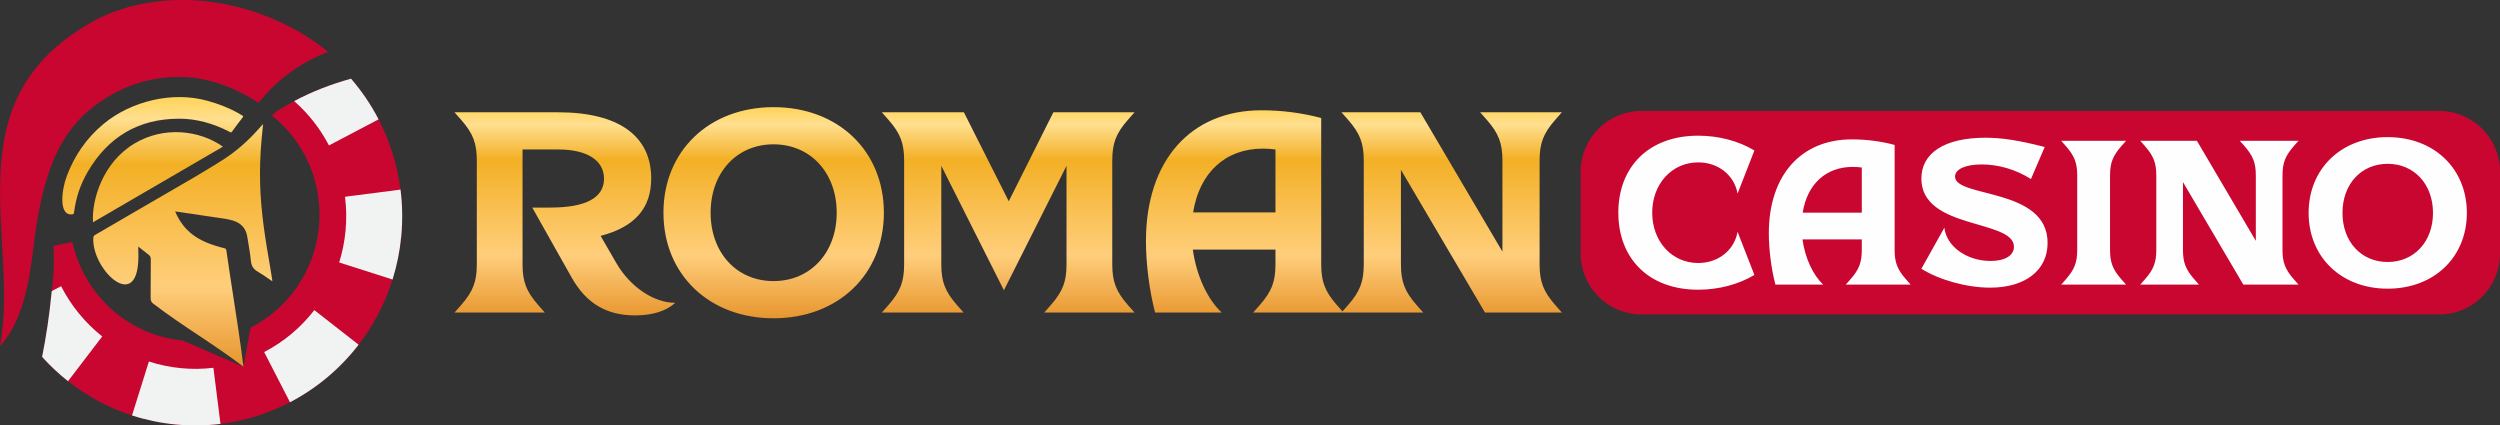 <?xml version="1.0" encoding="UTF-8"?> <svg xmlns="http://www.w3.org/2000/svg" fill="none" viewBox="0 0.47 182 30.97"><rect x="0" y="0.47" width="182" height="30.97" fill="#333333" stroke="none"/><path d="M29.21 17.664C29.107 18.756 28.89 19.811 28.576 20.819C28.031 22.565 27.185 24.166 26.106 25.565C24.762 27.308 23.053 28.739 21.11 29.753C19.553 30.567 17.845 31.108 16.05 31.328C14.987 31.461 13.896 31.478 12.786 31.371C11.684 31.265 10.622 31.041 9.61 30.714C7.896 30.16 6.325 29.307 4.952 28.22C4.273 27.684 3.643 27.092 3.066 26.45C3.349 25.04 3.603 23.393 3.749 21.827C3.902 20.692 3.969 19.536 3.89 18.373C4.202 18.296 4.747 18.194 5.271 18.095C6.103 21.883 9.268 24.869 13.295 25.258L17.723 27.17L18.244 24.321C20.946 22.946 22.911 20.24 23.22 16.973C23.524 13.746 22.14 10.749 19.798 8.877C19.916 8.769 20.034 8.663 20.151 8.559C21.84 7.499 23.615 6.732 25.554 6.199C26.333 7.101 27.007 8.094 27.56 9.159C28.377 10.729 28.927 12.458 29.156 14.273C29.296 15.377 29.319 16.511 29.21 17.664Z" fill="#C80630"></path><path d="M16.052 31.329C14.989 31.461 13.897 31.478 12.787 31.372C11.685 31.265 10.623 31.042 9.611 30.714L10.838 26.787C11.582 27.029 12.363 27.194 13.174 27.272C13.977 27.35 14.767 27.338 15.536 27.245L16.051 31.329H16.052Z" fill="#F1F2F2"></path><path d="M29.211 17.665C29.108 18.756 28.892 19.811 28.577 20.819L24.691 19.578C24.922 18.842 25.08 18.071 25.155 17.274C25.235 16.43 25.218 15.601 25.116 14.794L29.157 14.273C29.297 15.377 29.32 16.511 29.211 17.665Z" fill="#F1F2F2"></path><path d="M26.107 25.564C24.763 27.308 23.054 28.739 21.111 29.753L19.23 26.1C20.652 25.362 21.901 24.317 22.883 23.046L26.107 25.564V25.564Z" fill="#F1F2F2"></path><path d="M27.561 9.159L23.947 11.058C23.31 9.831 22.449 8.736 21.416 7.829C22.725 7.135 24.093 6.601 25.555 6.199C26.334 7.101 27.009 8.094 27.561 9.159V9.159Z" fill="#F1F2F2"></path><path d="M7.442 24.963L4.952 28.22C4.273 27.685 3.643 27.092 3.066 26.45C3.349 25.04 3.603 23.392 3.749 21.825L3.77 21.661L4.448 21.305C5.175 22.726 6.199 23.978 7.442 24.963H7.442Z" fill="#F1F2F2"></path><path d="M4.86 13.293C5.414 11.814 6.285 10.534 7.527 9.501C9.545 7.823 12.58 7.086 15.143 7.819C15.928 8.039 16.688 8.33 17.403 8.738C17.44 8.759 17.476 8.781 17.512 8.803C17.557 8.83 17.602 8.858 17.648 8.883C17.722 8.924 17.713 8.958 17.665 9.021C17.405 9.357 17.146 9.694 16.901 10.041C16.833 10.138 16.783 10.108 16.724 10.074C16.713 10.067 16.701 10.06 16.689 10.054C15.528 9.459 14.305 9.106 13.014 9.111C10.066 9.124 7.869 10.444 6.391 12.97C5.862 13.874 5.524 14.855 5.395 15.909C5.378 16.049 5.329 16.079 5.198 16.078C4.273 16.125 4.477 14.315 4.86 13.293Z" fill="url(#paint0_linear_16101_15190)"></path><path d="M16.229 11.148C13.067 12.988 9.921 14.818 6.771 16.65C6.666 15.013 7.484 12.284 9.807 10.907C11.95 9.638 14.533 9.948 16.229 11.148Z" fill="url(#paint1_linear_16101_15190)"></path><path d="M19.501 20.726C19.604 20.797 19.707 20.869 19.811 20.938C19.814 20.931 19.817 20.924 19.819 20.919C19.823 20.91 19.826 20.903 19.825 20.897C19.813 20.82 19.801 20.742 19.79 20.665C19.754 20.432 19.718 20.199 19.677 19.967C19.324 17.95 18.995 15.93 18.938 13.876C18.907 12.786 18.946 11.698 19.044 10.612C19.066 10.361 19.091 10.111 19.117 9.86C19.128 9.749 19.14 9.638 19.151 9.527C19.146 9.527 19.142 9.527 19.138 9.527C19.133 9.526 19.129 9.526 19.127 9.527C19.11 9.546 19.093 9.565 19.075 9.584C18.972 9.697 18.869 9.809 18.767 9.923C18.011 10.769 17.164 11.512 16.209 12.118C14.852 12.977 13.462 13.778 12.071 14.579C11.392 14.97 10.713 15.361 10.038 15.759C9.002 16.369 7.961 16.972 6.921 17.574C6.832 17.626 6.797 17.685 6.794 17.785C6.652 20.149 10.279 23.559 10.068 18.72C10.068 18.665 10.068 18.609 10.068 18.543C10.068 18.506 10.068 18.466 10.068 18.42C10.15 18.486 10.229 18.549 10.306 18.611C10.486 18.757 10.654 18.892 10.826 19.019C10.942 19.106 10.977 19.206 10.977 19.347C10.974 19.759 10.973 20.17 10.973 20.582C10.972 21.114 10.971 21.646 10.966 22.177C10.965 22.351 11.012 22.465 11.151 22.572C12.264 23.424 13.358 24.153 14.453 24.882C15.537 25.604 16.621 26.327 17.724 27.169C17.499 25.376 17.248 23.755 16.991 22.098C16.823 21.007 16.651 19.901 16.483 18.72C16.469 18.62 16.431 18.558 16.326 18.535C16.174 18.503 16.024 18.46 15.875 18.416C15.039 18.174 14.253 17.834 13.624 17.201C13.246 16.821 12.97 16.373 12.755 15.879C12.764 15.877 12.771 15.874 12.777 15.872C12.787 15.869 12.794 15.867 12.801 15.868C13.053 15.905 13.306 15.942 13.558 15.978C14.212 16.073 14.866 16.168 15.519 16.27C15.642 16.289 15.766 16.306 15.889 16.323C16.25 16.372 16.611 16.421 16.96 16.528C17.541 16.707 17.91 17.087 18.004 17.712C18.033 17.907 18.066 18.101 18.099 18.294C18.165 18.682 18.23 19.069 18.266 19.459C18.302 19.84 18.458 20.076 18.782 20.258C19.03 20.398 19.265 20.562 19.501 20.726Z" fill="url(#paint2_linear_16101_15190)"></path><path d="M0 25.654C1.491 17.638 -3.762 7.576 7.18 1.809C9.864 0.51 12.926 0.199 15.888 0.685C18.672 1.142 21.368 2.301 23.584 4.005C23.664 4.067 23.741 4.133 23.819 4.197C23.834 4.21 23.844 4.227 23.867 4.256C23.314 4.473 22.779 4.714 22.267 5.004C20.959 5.743 19.836 6.704 18.89 7.875C18.797 7.99 18.751 7.92 18.685 7.875C17.305 6.951 15.525 6.266 13.872 6.107C11.991 5.961 10.204 6.291 8.529 7.146C5.358 8.764 3.946 11.187 3.124 14.516C2.788 15.877 2.576 17.297 2.501 17.94C2.188 20.622 1.769 23.65 0.08 25.578C0.063 25.596 0.043 25.613 0 25.654V25.654Z" fill="#C80630"></path><path d="M33.088 23.224H39.665L39.186 22.683C38.312 21.683 38.041 20.975 38.041 19.704V11.352H40.643C42.745 11.352 43.973 12.144 43.973 13.477C43.973 14.872 42.641 15.581 40.06 15.581H38.749L41.621 20.683C42.704 22.599 44.202 23.432 46.242 23.432C47.574 23.432 48.552 23.078 49.156 22.516C47.595 22.516 45.867 21.35 44.868 19.621L43.724 17.642C46.2 16.997 47.408 15.643 47.408 13.456C47.408 10.352 45.014 8.645 40.643 8.645H33.088L33.567 9.186C34.441 10.186 34.712 10.894 34.712 12.165V19.704C34.712 20.975 34.441 21.683 33.567 22.683L33.088 23.224V23.224ZM56.312 8.27C51.629 8.27 48.299 11.456 48.299 15.955C48.299 20.454 51.629 23.641 56.312 23.641C61.016 23.641 64.346 20.454 64.346 15.955C64.346 11.456 61.016 8.27 56.312 8.27ZM56.312 20.933C53.627 20.933 51.733 18.871 51.733 15.955C51.733 13.04 53.627 10.977 56.312 10.977C58.997 10.977 60.912 13.039 60.912 15.955C60.912 18.871 58.997 20.933 56.312 20.933ZM64.197 23.224H70.15L69.671 22.683C68.797 21.683 68.526 20.975 68.526 19.704V12.54L73.085 21.6L77.643 12.54V19.704C77.643 20.975 77.372 21.683 76.498 22.683L76.019 23.224H82.596L82.117 22.683C81.243 21.683 80.973 20.975 80.973 19.704V12.165C80.973 10.894 81.243 10.186 82.117 9.186L82.596 8.645H76.685L73.438 15.122L70.171 8.645H64.197L64.676 9.186C65.55 10.186 65.821 10.894 65.821 12.165V19.704C65.821 20.975 65.55 21.683 64.676 22.683L64.197 23.224H64.197ZM96.184 9.061C94.769 8.686 93.332 8.499 91.834 8.499C86.672 8.499 83.425 12.165 83.425 18.017C83.425 19.683 83.675 21.641 84.091 23.224H88.941C87.9 22.266 87.089 20.496 86.839 18.642H92.854V19.704C92.854 20.975 92.583 21.683 91.709 22.683L91.23 23.224H97.807L97.328 22.683C96.454 21.683 96.184 20.975 96.184 19.704V9.061L96.184 9.061ZM86.859 15.934C87.317 13.039 89.211 11.29 91.938 11.29C92.229 11.29 92.541 11.31 92.854 11.352V15.934H86.859L86.859 15.934ZM97.658 23.224H103.611L103.132 22.683C102.258 21.683 101.988 20.975 101.988 19.704V12.831L108.107 23.224H113.705L113.227 22.683C112.353 21.683 112.082 20.975 112.082 19.704V12.165C112.082 10.894 112.353 10.186 113.227 9.186L113.705 8.645H107.753L108.232 9.186C109.106 10.186 109.377 10.894 109.377 12.165V18.788L103.403 8.645H97.658L98.137 9.186C99.011 10.186 99.282 10.894 99.282 12.165V19.704C99.282 20.975 99.011 21.683 98.137 22.683L97.658 23.224H97.658Z" fill="url(#paint3_linear_16101_15190)"></path><path fill-rule="evenodd" clip-rule="evenodd" d="M119.488 8.547H177.585C180.014 8.547 182.001 10.535 182.001 12.966V18.943C182.001 21.373 180.014 23.362 177.585 23.362H119.488C117.059 23.362 115.072 21.373 115.072 18.943V12.966C115.072 10.535 117.059 8.547 119.488 8.547Z" fill="#C90630"></path><path d="M117.814 15.954C117.814 19.273 120.011 21.561 123.627 21.561C125.091 21.561 126.555 21.187 127.72 20.485L126.495 17.345C126.256 18.69 125.091 19.617 123.627 19.617C121.714 19.617 120.28 18.047 120.28 15.954C120.28 13.861 121.714 12.291 123.627 12.291C125.091 12.291 126.256 13.218 126.495 14.564L127.72 11.424C126.555 10.721 125.091 10.348 123.627 10.348C120.011 10.348 117.814 12.635 117.814 15.954V15.954ZM137.929 11.02C136.914 10.751 135.882 10.617 134.807 10.617C131.101 10.617 128.771 13.248 128.771 17.449C128.771 18.645 128.95 20.051 129.249 21.187H132.73C131.983 20.499 131.4 19.229 131.221 17.898H135.539V18.661C135.539 19.572 135.345 20.081 134.717 20.799L134.374 21.187H139.095L138.751 20.799C138.124 20.081 137.929 19.572 137.929 18.661V11.02ZM131.236 15.954C131.564 13.876 132.924 12.62 134.881 12.62C135.091 12.62 135.315 12.635 135.539 12.665V15.954H131.236ZM142.327 13.323C142.327 12.8 143.059 12.441 144.269 12.441C145.479 12.441 146.734 12.8 147.854 13.502L148.856 11.17C146.913 10.676 145.733 10.497 144.538 10.497C141.55 10.497 139.876 11.618 139.876 13.473C139.876 17.21 146.615 16.418 146.615 18.436C146.615 19.064 145.972 19.468 144.911 19.468C143.178 19.468 141.699 18.406 141.55 17.046L139.876 20.036C141.161 20.843 143.163 21.411 144.882 21.411C147.451 21.411 149.065 20.14 149.065 18.152C149.065 14.1 142.327 14.893 142.327 13.323L142.327 13.323ZM150.055 21.187H154.777L154.433 20.799C153.805 20.081 153.611 19.572 153.611 18.661V13.248C153.611 12.336 153.805 11.828 154.433 11.11L154.777 10.721H150.055L150.399 11.11C151.026 11.828 151.221 12.336 151.221 13.248V18.661C151.221 19.572 151.026 20.081 150.399 20.799L150.055 21.187ZM155.812 21.187H160.085L159.742 20.799C159.114 20.081 158.92 19.572 158.92 18.661V13.726L163.312 21.187H167.331L166.988 20.799C166.36 20.081 166.166 19.572 166.166 18.661V13.248C166.166 12.336 166.36 11.828 166.988 11.11L167.331 10.721H163.058L163.402 11.11C164.03 11.828 164.224 12.336 164.224 13.248V18.003L159.936 10.721H155.812L156.156 11.11C156.783 11.828 156.978 12.336 156.978 13.248V18.661C156.978 19.573 156.783 20.081 156.156 20.799L155.812 21.187L155.812 21.187ZM173.82 10.452C170.458 10.452 168.068 12.74 168.068 15.969C168.068 19.199 170.458 21.486 173.82 21.486C177.197 21.486 179.587 19.199 179.587 15.969C179.587 12.74 177.197 10.452 173.82 10.452ZM173.82 19.543C171.893 19.543 170.533 18.062 170.533 15.969C170.533 13.876 171.893 12.396 173.82 12.396C175.747 12.396 177.122 13.876 177.122 15.969C177.122 18.062 175.747 19.543 173.82 19.543Z" fill="#FEFEFE"></path><defs><linearGradient id="paint0_linear_16101_15190" x1="8.161" y1="29.168" x2="8.161" y2="6.382" gradientUnits="userSpaceOnUse"><stop stop-color="#DF8214"></stop><stop offset="0.345" stop-color="#FFCE7B"></stop><stop offset="0.735" stop-color="#F3B025"></stop><stop offset="0.879" stop-color="#FFDF8F"></stop><stop offset="1" stop-color="#FECA30"></stop></linearGradient><linearGradient id="paint1_linear_16101_15190" x1="8.161" y1="29.168" x2="8.161" y2="6.382" gradientUnits="userSpaceOnUse"><stop stop-color="#DF8214"></stop><stop offset="0.345" stop-color="#FFCE7B"></stop><stop offset="0.735" stop-color="#F3B025"></stop><stop offset="0.879" stop-color="#FFDF8F"></stop><stop offset="1" stop-color="#FECA30"></stop></linearGradient><linearGradient id="paint2_linear_16101_15190" x1="8.161" y1="29.168" x2="8.161" y2="6.382" gradientUnits="userSpaceOnUse"><stop stop-color="#DF8214"></stop><stop offset="0.345" stop-color="#FFCE7B"></stop><stop offset="0.735" stop-color="#F3B025"></stop><stop offset="0.879" stop-color="#FFDF8F"></stop><stop offset="1" stop-color="#FECA30"></stop></linearGradient><linearGradient id="paint3_linear_16101_15190" x1="52.195" y1="25.206" x2="52.195" y2="7.366" gradientUnits="userSpaceOnUse"><stop stop-color="#DF8214"></stop><stop offset="0.345" stop-color="#FFCE7B"></stop><stop offset="0.735" stop-color="#F3B025"></stop><stop offset="0.879" stop-color="#FFDF8F"></stop><stop offset="1" stop-color="#FECA30"></stop></linearGradient></defs></svg> 